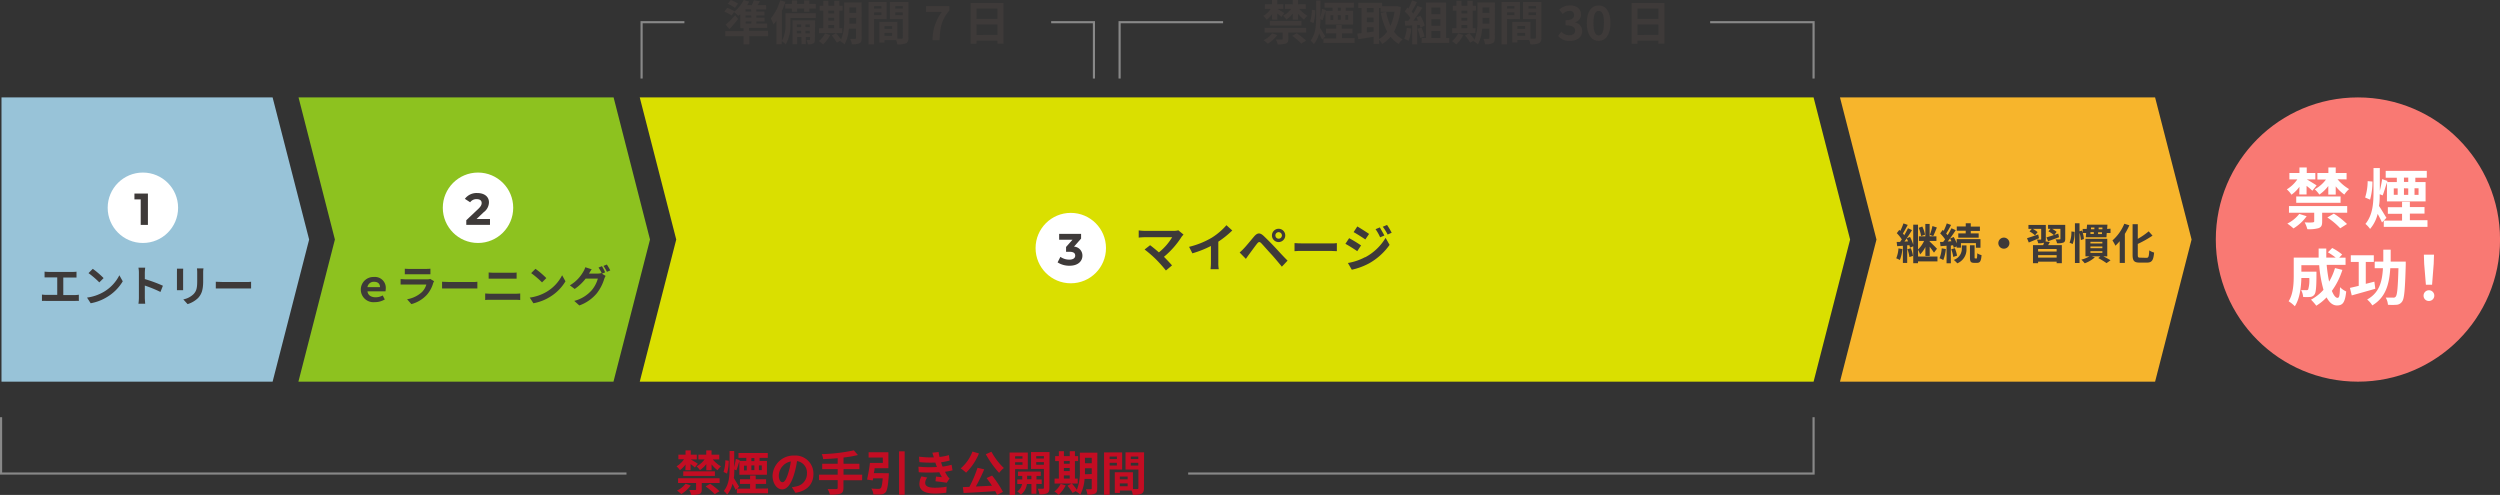 <?xml version="1.0" encoding="UTF-8"?><svg xmlns="http://www.w3.org/2000/svg" viewBox="0 0 582.26 115.27"><rect x="0" y="0" width="582.26" height="115.27" fill="#333333" stroke="none"/><defs><style>.cls-1{fill:#98c3d8;}.cls-2{fill:#8dc21f;}.cls-3{fill:#fff;}.cls-4{fill:#3e3a39;}.cls-5{fill:#f97973;}.cls-6{fill:none;stroke:#888;stroke-miterlimit:10;stroke-width:0.5px;}.cls-7{fill:#c30d23;}.cls-8{fill:#f7b52c;}.cls-9{fill:#dadf00;}</style></defs><g id="レイヤー_2" data-name="レイヤー 2"><g id="レイヤー_1-2" data-name="レイヤー 1"><path class="cls-1" d="M63.49,22.69H.35v66.2H63.49L72,55.79Z"/><path class="cls-2" d="M142.91,22.69H69.53L78,55.79l-8.5,33.1h73.38l8.51-33.1Z"/><circle class="cls-3" cx="33.28" cy="48.39" r="8.2"/><path class="cls-4" d="M34.45,45.08v7.3H32.77V46.44H31.31V45.08Z"/><circle class="cls-5" cx="549.17" cy="55.79" r="33.1"/><path class="cls-3" d="M535.55,43.5a8.11,8.11,0,0,1-1.85,1.85,6.44,6.44,0,0,0-1.09-1.25,8,8,0,0,0,2.45-2.32h-1.85V40.3h2.34V39h1.7V40.3h2v1.48h-2v0c.62.34,1.93,1.16,2.3,1.4l-1,1.24a15.52,15.52,0,0,0-1.34-1.13v2h-1.7Zm1.68,6.86a10.62,10.62,0,0,1-3.07,2.84,14.5,14.5,0,0,0-1.43-1.13,8,8,0,0,0,2.78-2.25ZM533.11,48h13.56v1.54h-5.83v2.08c0,.87-.18,1.27-.85,1.52a8.2,8.2,0,0,1-2.6.24,7.71,7.71,0,0,0-.62-1.59c.77.05,1.67.05,1.9,0s.32-.07.32-.25v-2h-5.88Zm1.69-2.25h10.33v1.48H534.8Zm9.62-4a10.32,10.32,0,0,0,2.69,2.29A6.83,6.83,0,0,0,546,45.32,10.54,10.54,0,0,1,544,43.4v1.92h-1.73v-2a8.89,8.89,0,0,1-2.08,2,7.51,7.51,0,0,0-1.08-1.24,7.88,7.88,0,0,0,2.62-2.27h-2V40.3h2.56V39H544V40.3h2.53v1.48Zm-.86,8a19.32,19.32,0,0,1,3.07,2.42l-1.58,1a17,17,0,0,0-3-2.52Z"/><path class="cls-3" d="M552.55,42.28A15.42,15.42,0,0,1,552,46.5L550.85,46a13.23,13.23,0,0,0,.59-3.81Zm12.82,9v1.56H555.19V51.38l-.42.43c-.21-.52-.62-1.31-1-2A8.36,8.36,0,0,1,552,53.32a6.31,6.31,0,0,0-1.08-1.17c1.7-2.08,1.88-4.8,1.88-7.45V39.15h1.47v5.29c.21-.88.43-1.93.54-2.72l1.26.43-.09.25h2.25v-1h-2.59V39.79h9.57V41.4h-2.67v1h2.39v4.5h-9V42.51c-.35,1-.66,2.2-1,3l-.69-.28c0,.92,0,1.83-.16,2.74.42.6,1.47,2.36,1.73,2.76l-.62.65h4.26V49.79h-3.31V48.26h3.31V47h1.82v1.22h3.41v1.53h-3.41v1.54Zm-7.85-5.91h.91V43.88h-.91Zm2.37-3h1v-1h-1Zm0,1.48v1.54h1V43.88Zm3.4,0h-.94v1.54h.94Z"/><path class="cls-3" d="M545.55,62.86a16.85,16.85,0,0,1-2.45,4.89c.41,1,.86,1.62,1.32,1.62s.51-.71.58-2.49a4.61,4.61,0,0,0,1.44,1c-.27,2.64-.84,3.26-2.16,3.26-1,0-1.78-.71-2.41-1.88a11.74,11.74,0,0,1-2.4,1.94,11.42,11.42,0,0,0-1.23-1.4,10.84,10.84,0,0,0,2.91-2.3,29.28,29.28,0,0,1-1-5.74H536v1.52h3.51s0,.44,0,.65c0,3-.13,4.25-.46,4.66a1.32,1.32,0,0,1-1,.57,11.21,11.21,0,0,1-1.64,0,3.77,3.77,0,0,0-.47-1.58c.52,0,1,0,1.23,0a.45.45,0,0,0,.42-.17,7.87,7.87,0,0,0,.25-2.67H536c-.06,2.07-.36,4.85-1.53,6.59a7.26,7.26,0,0,0-1.44-1.16c1.09-1.7,1.19-4.18,1.19-6V60h5.8c0-.7,0-1.39,0-2.11h1.78c0,.72,0,1.41,0,2.11H544a17.66,17.66,0,0,0-1.82-1.24l1-1a12.1,12.1,0,0,1,2.32,1.52l-.69.73h1.48v1.68h-4.4a34.62,34.62,0,0,0,.57,3.9,14.1,14.1,0,0,0,1.37-3.16Z"/><path class="cls-3" d="M553.22,67.25c-1.88.55-3.93,1.12-5.49,1.55l-.42-1.75c.59-.13,1.3-.29,2.05-.48V61h-1.85V59.45h5.36V61H551v5.11l2-.51Zm7.09-6.32s0,.57,0,.78c-.17,5.75-.33,7.83-.84,8.51a1.65,1.65,0,0,1-1.26.76,13,13,0,0,1-2.05,0,3.9,3.9,0,0,0-.51-1.66c.74,0,1.44,0,1.77,0a.58.58,0,0,0,.55-.24c.36-.38.51-2.18.64-6.62h-1.9c-.25,3.8-1.07,6.81-4.19,8.67a5.58,5.58,0,0,0-1.2-1.37c2.77-1.56,3.49-4,3.68-7.3h-1.92V60.93h2c0-.87,0-1.81,0-2.78h1.72c0,1,0,1.89,0,2.78Z"/><path class="cls-3" d="M564.46,68.84a1.25,1.25,0,1,1,1.25,1.26A1.21,1.21,0,0,1,564.46,68.84Zm.14-7.4-.07-2.12h2.36l-.07,2.12-.38,4.87H565Z"/><path class="cls-4" d="M178.91,8.43h-4.4v1.89h-1.33V8.43h-4.26V7.25h4.26V6.57h-.77V3.29c-.15.14-.3.29-.44.41a12.15,12.15,0,0,0-1-.88l-.57.79a8.65,8.65,0,0,0-1.7-.89l.67-.88a9.47,9.47,0,0,1,1.72.8l0,0A7.49,7.49,0,0,0,173.2,0l1.27.37c-.14.28-.28.55-.44.82h1.06a9.28,9.28,0,0,0,.48-1.13L177,.29q-.28.48-.57.9h2v1h-2.26v.51h1.87v.9h-1.87v.51h1.89V5h-1.89v.5h2.52v1h-4.22v.68h4.4Zm-7-4c-.63.78-1.32,1.59-2,2.34l-.91-1a23.33,23.33,0,0,0,2.22-2.23Zm-.74-2.59a7.1,7.1,0,0,0-1.67-.94l.67-.9a8,8,0,0,1,1.71.85Zm3.76.33h-1.29v.51H175Zm0,1.41h-1.29v.51H175Zm-1.29,1.91H175V5h-1.29Z"/><path class="cls-4" d="M190,4.19h-5.91v1.3a9,9,0,0,1-1.1,4.86,5,5,0,0,0-.92-.79v.75h-1.24V4.81a8.49,8.49,0,0,1-.69.9,8.93,8.93,0,0,0-.62-1.41A12.18,12.18,0,0,0,181.72.06l1.22.36c-.24.7-.52,1.43-.84,2.13v7a7.64,7.64,0,0,0,.84-4V3.07H190ZM184.43.91V.11h1.21v.8h1.63V.11h1.23v.8H190V2H188.5v.73h-1.23V2h-1.63v.73h-1.21V2h-1.55V.91Zm5.35,8.3c0,.49-.07.76-.38.93a2.47,2.47,0,0,1-1.26.18,3.29,3.29,0,0,0-.29-1h.7c.09,0,.12,0,.12-.13V8.62h-1v1.66h-1V8.62h-1V10.3h-1.09V4.74h5.27ZM185.6,5.69v.63h1V5.69Zm1,2.08V7.16h-1v.61Zm1-2.08v.63h1V5.69Zm1,2.08V7.16h-1v.61Z"/><path class="cls-4" d="M193.34,8.15a7.46,7.46,0,0,1-1.63,2.2,8.06,8.06,0,0,0-1-.78,5.13,5.13,0,0,0,1.45-1.78Zm2.82-.44h-5.4V6.57h1V2.49h-.86V1.34h.86V.18h1.17V1.34h1.37V.18h1.2V1.34h.74V2.49h-.74V6.57h.67Zm-3.24-5.22v.63h1.37V2.49Zm0,2.33h1.37V4.13h-1.37Zm0,1.75h1.37V5.82h-1.37Zm7.76,2.3c0,.65-.12,1-.51,1.2a3.76,3.76,0,0,1-1.76.23A4.83,4.83,0,0,0,198,9.05c.47,0,1,0,1.15,0s.22-.06.22-.23V6.68h-1.67a8.9,8.9,0,0,1-1,3.66,3.9,3.9,0,0,0-1-.74,1.74,1.74,0,0,1,.11-.18l-.92.51a11.44,11.44,0,0,0-1.17-1.66l1-.54a12.09,12.09,0,0,1,1.18,1.5,11.65,11.65,0,0,0,.7-4.66v-4h4.07Zm-1.27-3.36V4.16h-1.58v.41c0,.28,0,.6,0,.94Zm-1.58-3.79V3h1.58V1.72Z"/><path class="cls-4" d="M203.58,4.43v5.89h-1.3V.46h4.22v4Zm0-3V2h1.7V1.41Zm1.7,2.09V2.87h-1.7V3.5Zm6.29,5.27c0,.7-.14,1.09-.58,1.3a4.79,4.79,0,0,1-2,.25,4.63,4.63,0,0,0-.28-1H206v.56h-1.19V5.1H209V9h1c.2,0,.27-.07.27-.24V4.46h-3v-4h4.31Zm-3.8-2.71H206v.66h1.81Zm0,2.28V7.66H206v.68Zm.73-6.93V2h1.75V1.41Zm1.75,2.11V2.87H208.5v.65Z"/><path class="cls-4" d="M219.36,2.78h-3.67V1.43h5.42v1c-1.85,2.26-2.15,3.85-2.28,6.94h-1.64A10.91,10.91,0,0,1,219.36,2.78Z"/><path class="cls-4" d="M233.72.7v9.47h-1.41v-.7h-4.88v.72h-1.35V.7ZM227.43,2V4.39h4.88V2Zm4.88,6.13V5.69h-4.88V8.15Z"/><polyline class="cls-6" points="149.43 18.29 149.43 5.17 159.4 5.17"/><polyline class="cls-6" points="254.78 18.29 254.78 5.17 244.82 5.17"/><path class="cls-4" d="M296.27,3.28A5.51,5.51,0,0,1,295,4.6a4.09,4.09,0,0,0-.78-.89,5.59,5.59,0,0,0,1.75-1.65H294.6V1h1.67V0h1.22V1h1.39V2.06h-1.39c.43.24,1.37.82,1.63,1l-.68.88a11.83,11.83,0,0,0-.95-.8V4.58h-1.22Zm1.2,4.89a7.63,7.63,0,0,1-2.18,2,10.11,10.11,0,0,0-1-.8,5.68,5.68,0,0,0,2-1.61Zm-2.93-1.68h9.67v1.1h-4.16V9.08c0,.61-.13.9-.61,1.07a5.64,5.64,0,0,1-1.86.18,4.73,4.73,0,0,0-.44-1.13c.55,0,1.19,0,1.36,0s.23,0,.23-.18V7.59h-4.19Zm1.2-1.61h7.37V5.94h-7.37Zm6.86-2.82a7.67,7.67,0,0,0,1.91,1.63,4.59,4.59,0,0,0-.81.89,7.7,7.7,0,0,1-1.37-1.37V4.58h-1.24V3.16a6,6,0,0,1-1.48,1.39,5.85,5.85,0,0,0-.77-.88,5.53,5.53,0,0,0,1.87-1.61h-1.44V1h1.82V0h1.24V1h1.8V2.06ZM302,7.75a13.46,13.46,0,0,1,2.19,1.72l-1.12.68a12.91,12.91,0,0,0-2.11-1.79Z"/><path class="cls-4" d="M306.34,2.41a10.73,10.73,0,0,1-.42,3L305.13,5a9.58,9.58,0,0,0,.42-2.72Zm9.14,6.46V10h-7.26V8.9l-.3.31a14.45,14.45,0,0,0-.71-1.43A6,6,0,0,1,306,10.29a3.83,3.83,0,0,0-.77-.84C306.39,8,306.53,6,306.53,4.14v-4h1V4c.16-.63.31-1.38.39-1.94l.9.31-.07.18h1.61V1.78h-1.85V.64h6.82V1.78h-1.9V2.5h1.7V5.71h-6.41V2.57c-.25.73-.47,1.58-.69,2.11l-.5-.2a18.25,18.25,0,0,1-.11,2c.3.43,1.05,1.68,1.23,2l-.44.46h3V7.77h-2.37V6.68h2.37V5.81h1.3v.87H315V7.77h-2.43v1.1Zm-5.6-4.22h.65V3.55h-.65Zm1.7-2.15h.7V1.78h-.7Zm0,1v1.1h.7V3.55Zm2.42,0h-.67v1.1H314Z"/><path class="cls-4" d="M326.25,1.62a14.62,14.62,0,0,1-1.58,5.76,5.94,5.94,0,0,0,2,1.78,4.66,4.66,0,0,0-.9,1.08,7,7,0,0,1-1.9-1.68,7.62,7.62,0,0,1-1.95,1.68,5.74,5.74,0,0,0-.73-1v1h-1.27V8.56c-1.26.22-2.55.42-3.56.57l-.25-1.31,1-.11V1.87h-.75V.66h5.52v.78h3.29l.22,0Zm-7.9.25v1h1.56v-1Zm0,3.32h1.56V4.09h-1.56Zm0,2.37,1.56-.21v-1h-1.56Zm2.83,1.55a5.94,5.94,0,0,0,1.9-1.75A15.5,15.5,0,0,1,321.6,3l1.25-.25a13.37,13.37,0,0,0,1,3.26,12.64,12.64,0,0,0,.95-3.28h-3.25V1.87h-.38Z"/><path class="cls-4" d="M328.71,6.67a10.24,10.24,0,0,1-.66,2.84,5.78,5.78,0,0,0-1-.48,8,8,0,0,0,.59-2.55Zm1.36-.86v4.52h-1.16V5.9L327.28,6l-.11-1.15.82,0c.16-.21.34-.44.5-.68a9.65,9.65,0,0,0-1.32-1.51l.62-.9.26.23a15.13,15.13,0,0,0,.81-1.91l1.15.4c-.39.76-.85,1.61-1.24,2.22.14.16.27.32.38.47a18.22,18.22,0,0,0,1-1.81l1.11.46c-.62,1-1.39,2.09-2.1,3l1.11,0c-.12-.26-.26-.53-.39-.76l.93-.4a8.75,8.75,0,0,1,1,2.32l-1,.46a5,5,0,0,0-.16-.6Zm1,.6a13.06,13.06,0,0,1,.71,2.07l-1,.37a11.56,11.56,0,0,0-.65-2.13Zm6.47,2.44V10h-6.44V8.85h1V.59h4.69V8.85Zm-4.16-7.08V3.3h2.1V1.77Zm2.1,2.7h-2.1V6h2.1Zm-2.1,4.38h2.1V7.22h-2.1Z"/><path class="cls-4" d="M340.8,8.15a7.46,7.46,0,0,1-1.63,2.2,7.43,7.43,0,0,0-1-.78,5.13,5.13,0,0,0,1.45-1.78Zm2.82-.44h-5.4V6.57h1V2.49h-.86V1.34h.86V.18h1.17V1.34h1.37V.18H343V1.34h.75V2.49H343V6.57h.67Zm-3.24-5.22v.63h1.37V2.49Zm0,2.33h1.37V4.13h-1.37Zm0,1.75h1.37V5.82h-1.37Zm7.76,2.3c0,.65-.12,1-.51,1.2a3.76,3.76,0,0,1-1.76.23,4.47,4.47,0,0,0-.37-1.25c.47,0,1,0,1.16,0s.22-.06.22-.23V6.68H345.2a8.9,8.9,0,0,1-1,3.66,3.9,3.9,0,0,0-1-.74c0-.06.08-.12.11-.18l-.91.51a11.58,11.58,0,0,0-1.18-1.66l1-.54a13.24,13.24,0,0,1,1.19,1.5,11.64,11.64,0,0,0,.69-4.66v-4h4.07Zm-1.26-3.36V4.16h-1.59v.41c0,.28,0,.6,0,.94Zm-1.59-3.79V3h1.59V1.72Z"/><path class="cls-4" d="M351,4.43v5.89h-1.29V.46H354v4Zm0-3V2h1.7V1.41Zm1.7,2.09V2.87H351V3.5ZM359,8.77c0,.7-.14,1.09-.58,1.3a4.79,4.79,0,0,1-2,.25,4.63,4.63,0,0,0-.28-1h-2.73v.56h-1.19V5.1h4.24V9h1c.19,0,.26-.07.26-.24V4.46h-3v-4H359Zm-3.79-2.71h-1.82v.66h1.82Zm0,2.28V7.66h-1.82v.68ZM356,1.41V2h1.75V1.41Zm1.75,2.11V2.87H356v.65Z"/><path class="cls-4" d="M362.89,8.38l.76-1a2.6,2.6,0,0,0,1.81.84c.83,0,1.39-.4,1.39-1.08s-.47-1.24-2.24-1.24V4.71c1.49,0,2-.5,2-1.18s-.4-1-1.09-1a2.22,2.22,0,0,0-1.54.73l-.83-1a3.63,3.63,0,0,1,2.45-1c1.57,0,2.63.77,2.63,2.13a1.87,1.87,0,0,1-1.35,1.79v.06a2,2,0,0,1,1.62,2c0,1.45-1.31,2.3-2.86,2.3A3.46,3.46,0,0,1,362.89,8.38Z"/><path class="cls-4" d="M369.57,5.36c0-2.69,1.09-4.08,2.76-4.08s2.75,1.4,2.75,4.08S374,9.52,372.33,9.52,369.57,8.05,369.57,5.36Zm4,0c0-2.2-.52-2.82-1.22-2.82s-1.23.62-1.23,2.82.52,2.89,1.23,2.89S373.55,7.57,373.55,5.36Z"/><path class="cls-4" d="M387.66.7v9.47h-1.41v-.7h-4.88v.72H380V.7ZM381.37,2V4.39h4.88V2Zm4.88,6.13V5.69h-4.88V8.15Z"/><polyline class="cls-6" points="260.76 18.29 260.76 5.17 284.86 5.17"/><polyline class="cls-6" points="422.39 18.29 422.39 5.17 398.3 5.17"/><path class="cls-7" d="M159.67,108.18a5.89,5.89,0,0,1-1.32,1.32,4.7,4.7,0,0,0-.78-.89,5.7,5.7,0,0,0,1.75-1.65H158V105.9h1.67v-1h1.21v1h1.4V107h-1.4c.44.24,1.37.82,1.64,1l-.68.88a12.21,12.21,0,0,0-1-.8v1.43h-1.21Zm1.2,4.89a7.67,7.67,0,0,1-2.19,2,11.7,11.7,0,0,0-1-.81,5.66,5.66,0,0,0,2-1.6Zm-2.94-1.68h9.67v1.1h-4.16V114c0,.61-.13.9-.6,1.07a5.67,5.67,0,0,1-1.86.18,5.75,5.75,0,0,0-.44-1.13c.55,0,1.19,0,1.35,0s.23-.05.23-.18v-1.45h-4.19Zm1.2-1.61h7.37v1.06h-7.37ZM166,107a7.3,7.3,0,0,0,1.92,1.62,4.62,4.62,0,0,0-.81.9,7.42,7.42,0,0,1-1.38-1.37v1.37h-1.23v-1.42a6.07,6.07,0,0,1-1.49,1.39,5.34,5.34,0,0,0-.77-.88A5.53,5.53,0,0,0,164.1,107h-1.44V105.9h1.83v-1h1.23v1h1.8V107Zm-.61,5.68a13.94,13.94,0,0,1,2.19,1.73l-1.12.68a13,13,0,0,0-2.12-1.79Z"/><path class="cls-7" d="M169.73,107.31a11.17,11.17,0,0,1-.41,3l-.8-.39a9.24,9.24,0,0,0,.42-2.72Zm9.15,6.46v1.11h-7.26V113.8l-.3.31a14.74,14.74,0,0,0-.72-1.43,6,6,0,0,1-1.25,2.51,4.09,4.09,0,0,0-.77-.84c1.21-1.49,1.34-3.42,1.34-5.31v-4H171v3.77c.15-.63.3-1.38.38-1.94l.9.31-.06.18h1.6v-.72H172v-1.14h6.82v1.14h-1.91v.72h1.71v3.21h-6.42v-3.14c-.25.73-.47,1.58-.69,2.11l-.49-.2c0,.66,0,1.31-.11,2,.29.43,1,1.69,1.23,2l-.44.47h3v-1.1h-2.36v-1.09h2.36v-.87H176v.87h2.43v1.09H176v1.1Zm-5.6-4.22h.65v-1.1h-.65ZM175,107.4h.7v-.72H175Zm0,1v1.1h.7v-1.1Zm2.42,0h-.67v1.1h.67Z"/><path class="cls-7" d="M185.26,114.78l-.83-1.31a6.81,6.81,0,0,0,1-.18,3,3,0,0,0,2.51-3,2.71,2.71,0,0,0-2.31-2.9,21.2,21.2,0,0,1-.66,3c-.66,2.22-1.6,3.59-2.8,3.59s-2.24-1.34-2.24-3.2A4.89,4.89,0,0,1,185,106.1a4.19,4.19,0,0,1,4.45,4.29C189.45,112.71,188,114.35,185.26,114.78Zm-3-2.47c.46,0,.89-.69,1.34-2.17a15.77,15.77,0,0,0,.59-2.67,3.47,3.47,0,0,0-2.8,3.19C181.36,111.78,181.8,112.31,182.23,112.31Z"/><path class="cls-7" d="M200.79,111.85h-4.35v1.8c0,.78-.2,1.12-.71,1.33a7.74,7.74,0,0,1-2.44.22,5.42,5.42,0,0,0-.54-1.3c.81,0,1.73,0,2,0s.35-.09.35-.31v-1.77h-4.35v-1.27h4.35v-1.29h-3.6V108h3.6v-1.28c-1.15.1-2.3.16-3.38.21a4.43,4.43,0,0,0-.33-1.16,41.09,41.09,0,0,0,7.47-.88l.95,1.09a26.07,26.07,0,0,1-3.35.58V108h3.7v1.26h-3.7v1.29h4.35Z"/><path class="cls-7" d="M207,110.21a5.31,5.31,0,0,1,0,.54c-.18,2.43-.38,3.5-.76,3.93a1.49,1.49,0,0,1-1.09.47,11.83,11.83,0,0,1-1.73,0,3.27,3.27,0,0,0-.48-1.37c.66.07,1.36.08,1.66.08a.7.7,0,0,0,.49-.14c.23-.18.38-.88.5-2.32h-2.24c0,.18-.06.34-.09.5l-1.32-.21a37.76,37.76,0,0,0,.67-3.87h3v-1.26h-3.31v-1.22h4.61v3.7H203.7c0,.38-.12.78-.18,1.15Zm3.7-5.1v10.11h-1.31V105.11Z"/><path class="cls-7" d="M218.2,108.76c0-.13-.1-.26-.14-.38l-.22-.65a26.82,26.82,0,0,1-3.71-.1l-.08-1.27a22.6,22.6,0,0,0,3.45.17c-.11-.35-.22-.71-.36-1.09l1.48-.17c0,.4.12.78.2,1.16A12.55,12.55,0,0,0,221,106l.18,1.26a15.31,15.31,0,0,1-2,.41c.05.17.11.35.16.51l.19.5a14.67,14.67,0,0,0,2.1-.44l.22,1.3a15.77,15.77,0,0,1-1.76.34,11,11,0,0,0,.57,1,3.24,3.24,0,0,0,.5.56l-.67,1c-.62-.12-1.81-.26-2.61-.35L218,111l1.38.14a11.69,11.69,0,0,1-.61-1.15,40.33,40.33,0,0,1-4.79,0l-.07-1.3A27,27,0,0,0,218.2,108.76Zm-2.72,3.69c0,.81.77,1.14,2.23,1.14a14.84,14.84,0,0,0,2.76-.24l-.08,1.4a17.16,17.16,0,0,1-2.67.2c-2.2,0-3.57-.64-3.59-2.22a3.72,3.72,0,0,1,.47-1.77l1.37.26A2.06,2.06,0,0,0,215.48,112.45Z"/><path class="cls-7" d="M228,105.61a13.29,13.29,0,0,1-3,4.48,8.72,8.72,0,0,0-1.25-1,9.54,9.54,0,0,0,2.74-3.92Zm3.06,5.15a25,25,0,0,1,2.53,3.8l-1.36.71a9.27,9.27,0,0,0-.45-.88c-2.65.18-5.42.34-7.35.43l-.18-1.37,1.53-.06a27.61,27.61,0,0,0,1.88-4.44l1.57.36a41.66,41.66,0,0,1-1.95,4l3.75-.19c-.4-.62-.84-1.24-1.25-1.78Zm-.15-5.55A14.84,14.84,0,0,0,233.8,109a6.6,6.6,0,0,0-1.1,1.14,22.61,22.61,0,0,1-3.1-4.35Z"/><path class="cls-7" d="M236.42,109.26v6h-1.28v-9.86h4.24v3.9Zm0-3v.56h1.72v-.56Zm1.72,2v-.59h-1.72v.59Zm3.23,4.43V115h-1.15v-2.27h-1.05a3.62,3.62,0,0,1-1.41,2.47,5.05,5.05,0,0,0-.84-.75,2.56,2.56,0,0,0,1.12-1.72h-1.11v-1.06h1.16v-.83h-1v-1h5.31v1h-1v.83h1.21v1.06Zm-1.15-1.06v-.83h-1v.83Zm4.19,2c0,.67-.12,1-.51,1.24a3.92,3.92,0,0,1-1.81.26,4.64,4.64,0,0,0-.39-1.3c.49,0,1,0,1.2,0s.23-.07.23-.22v-4.4h-3v-3.92h4.31Zm-3.07-7.39v.56h1.79v-.56Zm1.79,2v-.61h-1.79v.61Z"/><path class="cls-7" d="M248.2,113.05a8,8,0,0,1-1.63,2.2,7.53,7.53,0,0,0-1-.78,5,5,0,0,0,1.46-1.78Zm2.81-.44h-5.4v-1.14h1v-4.08h-.86v-1.15h.86v-1.16h1.18v1.16h1.36v-1.16h1.2v1.16h.75v1.15h-.75v4.08H251Zm-3.23-5.22V108h1.36v-.63Zm0,2.33h1.36V109h-1.36Zm0,1.75h1.36v-.75h-1.36Zm7.76,2.3c0,.65-.13,1-.51,1.2a3.94,3.94,0,0,1-1.76.23,4.83,4.83,0,0,0-.37-1.25c.47,0,1,0,1.15,0s.22-.06.22-.24v-2.16H252.6a9.05,9.05,0,0,1-1,3.66,3.79,3.79,0,0,0-1-.74,1.74,1.74,0,0,0,.11-.18l-.91.51a11,11,0,0,0-1.18-1.66l1-.54a11.32,11.32,0,0,1,1.19,1.5,11.72,11.72,0,0,0,.69-4.67v-4h4.08Zm-1.27-3.36v-1.35h-1.58v.4c0,.29,0,.61,0,1Zm-1.58-3.79v1.28h1.58v-1.28Z"/><path class="cls-7" d="M258.44,109.33v5.89h-1.3v-9.86h4.21v4Zm0-3v.58h1.69v-.58Zm1.69,2.09v-.63h-1.69v.63Zm6.3,5.27c0,.7-.15,1.09-.59,1.3a4.74,4.74,0,0,1-2,.25,4.7,4.7,0,0,0-.29-1h-2.73v.56h-1.18V110h4.23v3.9h1c.2,0,.27-.07.27-.24v-4.31h-3v-4h4.32Zm-3.8-2.71h-1.82v.66h1.82Zm0,2.28v-.68h-1.82v.68Zm.73-6.93v.58h1.75v-.58Zm1.75,2.11v-.65h-1.75v.65Z"/><polyline class="cls-6" points="0.25 97.17 0.25 110.29 145.91 110.29"/><polyline class="cls-6" points="422.39 97.17 422.39 110.29 276.73 110.29"/><path class="cls-4" d="M11.38,63.33h5.49c.3,0,.66,0,.95-.06v1.37c-.31,0-.66,0-.95,0H14.74v4.08h2.67a6.14,6.14,0,0,0,.95-.08v1.45a8.08,8.08,0,0,0-.95,0H10.77a8.42,8.42,0,0,0-1,0V68.6a6.5,6.5,0,0,0,1,.08h2.56V64.6H11.38c-.27,0-.7,0-1,0V63.27C10.69,63.3,11.1,63.33,11.38,63.33Z"/><path class="cls-4" d="M24.13,68a9.37,9.37,0,0,0,3.67-3.89l.79,1.41a10.65,10.65,0,0,1-3.73,3.7,11,11,0,0,1-3.74,1.41l-.85-1.32A10.41,10.41,0,0,0,24.13,68Zm0-3.23-1,1a20.29,20.29,0,0,0-2.52-2.16l1-1A19.71,19.71,0,0,1,24.13,64.77Z"/><path class="cls-4" d="M32.35,63.54a6.09,6.09,0,0,0-.11-1.2h1.58a10.87,10.87,0,0,0-.09,1.2V65a32.65,32.65,0,0,1,4.21,1.55L37.37,68a29.29,29.29,0,0,0-3.64-1.49v2.83c0,.29.05,1,.09,1.4H32.24a9.43,9.43,0,0,0,.11-1.4Z"/><path class="cls-4" d="M42.65,63.34v3.38c0,.25,0,.64,0,.87H41.21c0-.19,0-.58,0-.88V63.34a7.1,7.1,0,0,0,0-.77h1.46C42.66,62.8,42.65,63,42.65,63.34Zm4.67.15v2c0,2.15-.43,3.08-1.17,3.9a6,6,0,0,1-2.46,1.44l-1-1.1a4.62,4.62,0,0,0,2.42-1.26c.69-.75.82-1.5.82-3.06v-1.9a7.05,7.05,0,0,0-.06-1h1.53C47.34,62.77,47.32,63.09,47.32,63.49Z"/><path class="cls-4" d="M51.89,65.68H57.3c.48,0,.92,0,1.18-.06v1.57c-.24,0-.75,0-1.18,0H51.89c-.58,0-1.25,0-1.63,0V65.62C50.63,65.65,51.36,65.68,51.89,65.68Z"/><circle class="cls-3" cx="111.33" cy="48.39" r="8.2"/><path class="cls-4" d="M114.12,51v1.38H108.6V51.29l2.82-2.66c.64-.62.76-1,.76-1.35,0-.57-.4-.9-1.17-.9a1.78,1.78,0,0,0-1.51.73l-1.23-.8a3.39,3.39,0,0,1,2.9-1.35c1.62,0,2.71.83,2.71,2.16a2.91,2.91,0,0,1-1.22,2.3L111,51Z"/><path class="cls-4" d="M89.62,69.74a4.44,4.44,0,0,1-2.33.63,2.94,2.94,0,1,1-.19-5.86,2.53,2.53,0,0,1,2.75,2.67,4.61,4.61,0,0,1-.07.68H85.59c.09.92.89,1.38,1.9,1.38a3.38,3.38,0,0,0,1.64-.43ZM88.5,66.87c0-.76-.46-1.24-1.38-1.24a1.48,1.48,0,0,0-1.54,1.24Z"/><path class="cls-4" d="M100.9,65.9a7.08,7.08,0,0,1-1.49,2.77,7.57,7.57,0,0,1-3.6,2.16l-1-1.13A6.81,6.81,0,0,0,98.3,68a4.26,4.26,0,0,0,1-1.73H94.47c-.24,0-.75,0-1.17,0V65c.42,0,.86.06,1.17.06h5a2.18,2.18,0,0,0,.74-.1l.9.55A2.62,2.62,0,0,0,100.9,65.9Zm-5.62-3.27h3.88a9.61,9.61,0,0,0,1.09-.05v1.29c-.27,0-.75,0-1.11,0H95.28c-.33,0-.76,0-1,0V62.58A8.5,8.5,0,0,0,95.28,62.63Z"/><path class="cls-4" d="M104.61,65.68H110c.48,0,.92,0,1.18-.06v1.57c-.24,0-.75,0-1.18,0h-5.41c-.58,0-1.25,0-1.63,0V65.62C103.35,65.65,104.08,65.68,104.61,65.68Z"/><path class="cls-4" d="M114.26,68.41h5.79a10.32,10.32,0,0,0,1.11-.06v1.53a11.05,11.05,0,0,0-1.11-.06h-5.79c-.39,0-.89,0-1.26.06V68.35C113.39,68.38,113.87,68.41,114.26,68.41Zm.77-4.89h4.17c.41,0,.84,0,1.12-.06v1.45c-.29,0-.76,0-1.12,0H115c-.38,0-.85,0-1.19,0V63.46C114.21,63.5,114.69,63.52,115,63.52Z"/><path class="cls-4" d="M127.24,68a9.47,9.47,0,0,0,3.68-3.89l.78,1.41a10.65,10.65,0,0,1-3.73,3.7,11,11,0,0,1-3.74,1.41l-.85-1.32A10.41,10.41,0,0,0,127.24,68Zm0-3.23-1,1a21.17,21.17,0,0,0-2.53-2.16l1-1A19.71,19.71,0,0,1,127.24,64.77Z"/><path class="cls-4" d="M140.94,63.43l-.74.31.85.52a4,4,0,0,0-.33.72A10.2,10.2,0,0,1,139,68.31a9.4,9.4,0,0,1-4.07,2.83l-1.19-1.06a8.1,8.1,0,0,0,4.07-2.48,7.11,7.11,0,0,0,1.43-2.72h-2.83a11.39,11.39,0,0,1-2.56,2.42l-1.13-.84a8.62,8.62,0,0,0,3.15-3.22,4.52,4.52,0,0,0,.45-1l1.49.48a9,9,0,0,0-.62,1l0,0h2a3.28,3.28,0,0,0,.88-.12l.07,0a13.51,13.51,0,0,0-.74-1.29l.8-.32A12.71,12.71,0,0,1,140.94,63.43Zm1.21-.46-.79.34a10.67,10.67,0,0,0-.82-1.38l.8-.32A14.28,14.28,0,0,1,142.15,63Z"/><path class="cls-8" d="M501.93,22.69H428.54l8.5,33.1-8.5,33.1h73.39l8.5-33.1Z"/><path class="cls-4" d="M443.07,58a8.33,8.33,0,0,1-.59,2.56,5.42,5.42,0,0,0-.84-.4,7.21,7.21,0,0,0,.52-2.31Zm8.17,2.88h-4.53v.42H445.6V57.36l-.76.33a5.58,5.58,0,0,0-.13-.57l-.52,0v4.12h-1v-4l-1.33.1-.12-1,.8,0c.13-.18.27-.38.4-.58a8.09,8.09,0,0,0-1.17-1.45l.58-.77.24.23a13.81,13.81,0,0,0,.73-1.74l1,.35c-.37.69-.78,1.48-1.13,2a5.15,5.15,0,0,1,.32.41c.33-.56.63-1.14.87-1.63l.94.43c-.37.61-.8,1.28-1.25,1.91l.79-.32A11.34,11.34,0,0,1,445.6,57V52.33h1.11v5.78a6.45,6.45,0,0,0,1.42-2h-1.21V55.05h1.5v-2.9h1v2.9H451v1.06h-1.58v.15c.43.37,1.47,1.41,1.71,1.67l-.7.91c-.22-.34-.63-.89-1-1.37v2.14h-1V57.52a6.49,6.49,0,0,1-1.23,1.73,5.26,5.26,0,0,0-.48-1.06v1.56h4.53Zm-6.85-4.67c-.1-.24-.2-.48-.31-.69-.18.26-.35.51-.53.74Zm.64,1.6a7.08,7.08,0,0,1,.51,1.79l-.83.27a7.48,7.48,0,0,0-.47-1.83Zm2.41-2.83a8.85,8.85,0,0,0-.57-1.93l.84-.29a7.6,7.6,0,0,1,.64,1.9Zm3.66-2c-.28.7-.59,1.5-.85,2l-.79-.28a12.76,12.76,0,0,0,.61-2.05Z"/><path class="cls-4" d="M453.19,58a9.1,9.1,0,0,1-.59,2.57,5.09,5.09,0,0,0-.88-.42,7.22,7.22,0,0,0,.51-2.31Zm1.17-.81v4.13h-1V57.23l-1.4.11-.12-1,.73,0c.15-.18.3-.38.45-.59a9.28,9.28,0,0,0-1.15-1.4l.59-.8.23.21a12.27,12.27,0,0,0,.72-1.73l1,.36a20.31,20.31,0,0,1-1.14,2c.12.13.24.27.33.39a16.12,16.12,0,0,0,.9-1.62l1,.45c-.55.84-1.24,1.83-1.87,2.63l.87-.05c-.1-.22-.21-.44-.32-.64l.85-.35a10.34,10.34,0,0,1,.69,1.47V55.7h5.54v2H460.2V56.62h-3.49v1.06h-1v-.3l-.69.32c0-.17-.09-.37-.15-.59Zm.93.61a7.37,7.37,0,0,1,.51,1.75l-.88.29a7.93,7.93,0,0,0-.47-1.79Zm1.63-.64H458v.8a3.47,3.47,0,0,1-2.14,3.37,6.17,6.17,0,0,0-.82-.79,2.76,2.76,0,0,0,1.88-2.6Zm.91-3.42h-2.09v-1h2.09V52H459v.78h2.13v1H459v.58h1.84v1h-4.75v-1h1.72Zm2.47,6.48c.14,0,.19-.16.21-1.23a3,3,0,0,0,1,.43c-.1,1.43-.37,1.8-1.06,1.8h-.64c-.86,0-1-.32-1-1.3V57.12h1.08v2.76c0,.26,0,.3.15.3Z"/><path class="cls-4" d="M468,56.62a1.29,1.29,0,1,1-1.29-1.28A1.29,1.29,0,0,1,468,56.62Z"/><path class="cls-4" d="M474.89,55.48c-.81.35-1.66.7-2.38,1l-.41-1c.65-.2,1.64-.54,2.61-.87Zm2.51.89a8.25,8.25,0,0,1-.39.73h3.2v4.2H479v-.36h-4.32v.36h-1.19V57.1h2.37c.08-.19.15-.4.21-.58h0a3.94,3.94,0,0,1-1.37.13,3.12,3.12,0,0,0-.3-.84h.84c.12,0,.16,0,.16-.14V53.31h-1.95a6.21,6.21,0,0,1,1.12.75l-.61.76a5.26,5.26,0,0,0-1.27-.91l.51-.6h-.77v-.92h4.05V55.7a1.25,1.25,0,0,1-.09.52ZM479,58h-4.32v.58H479Zm0,2v-.58h-4.32V60Zm2-4.37c0,.48-.1.72-.44.87a3.75,3.75,0,0,1-1.47.15,3.25,3.25,0,0,0-.33-.9c.39,0,.83,0,.95,0s.17,0,.17-.15V53.31h-1.92A6.82,6.82,0,0,1,479,54l-.55.72.93-.32.18.85-2.54.94-.4-.89c.46-.14,1.08-.33,1.73-.55a6.28,6.28,0,0,0-1.27-.87l.49-.59H477v-.92h4Z"/><path class="cls-4" d="M483.17,54a7.17,7.17,0,0,1-.44,2.83l-.72-.31a6.74,6.74,0,0,0,.43-2.61Zm8.38-.74v1h-.88l-.07,1h-4.82l.1-1h-.79a6.08,6.08,0,0,1,.26,1.41l-.7.24a7.76,7.76,0,0,0-.32-1.71v7.06h-1.07V52h1.07v1.87l.55-.17.18.52v-.9H486l.09-1h4.74l-.07,1Zm-1.68,6.44c.63.31,1.27.66,1.68.92l-.93.66a18.48,18.48,0,0,0-1.92-1.17l.48-.41h-2l.72.23a7.19,7.19,0,0,1-2.36,1.39,7,7,0,0,0-.79-.85,6.91,6.91,0,0,0,1.9-.77h-.94V55.62h5.08v4.09Zm-3-3h2.78v-.39h-2.78Zm0,1.1h2.78v-.4h-2.78Zm0,1.09h2.78v-.39h-2.78Zm0-4.41h.79c0-.13,0-.27,0-.41h-.79ZM487,53l0,.39h.79l0-.39Zm2.56,1.51,0-.41h-.91l0,.41Zm.1-1.51h-.88l0,.39h.88Z"/><path class="cls-4" d="M495.94,52.47a17.65,17.65,0,0,1-1.05,2v6.77h-1.2V56.17a12.89,12.89,0,0,1-1,1.06A8.81,8.81,0,0,0,492,56a10.39,10.39,0,0,0,2.76-3.89Zm4,7.58c.48,0,.56-.34.64-1.74a3.53,3.53,0,0,0,1.12.51c-.15,1.71-.46,2.34-1.65,2.34h-1.72c-1.27,0-1.64-.4-1.64-1.81V52.21h1.21v3.42a16.75,16.75,0,0,0,2.54-1.75l.89,1a24.59,24.59,0,0,1-3.43,1.93v2.52c0,.58.07.68.56.68Z"/><path class="cls-9" d="M422.39,22.69H149l8.5,33.1L149,88.89H422.39l8.51-33.1Z"/><circle class="cls-3" cx="249.39" cy="57.78" r="8.2"/><path class="cls-4" d="M252.1,59.54c0,1.23-.95,2.35-3,2.35a5,5,0,0,1-2.78-.78l.65-1.29a3.6,3.6,0,0,0,2.09.65c.84,0,1.36-.34,1.36-.93s-.4-.9-1.36-.9h-.77V57.52l1.5-1.69h-3.11V54.47h5.11v1.1l-1.65,1.87A2.08,2.08,0,0,1,252.1,59.54Z"/><path class="cls-4" d="M275.22,55.12a19.86,19.86,0,0,1-4.13,4.69c.69.69,1.41,1.47,1.88,2L271.55,63a32.69,32.69,0,0,0-2.31-2.59,26.48,26.48,0,0,0-2.66-2.3l1.28-1c.49.36,1.29,1,2.05,1.67A13.22,13.22,0,0,0,273,55.25h-6.4c-.48,0-1.14.06-1.39.09V53.66a11.21,11.21,0,0,0,1.39.11h6.72a4,4,0,0,0,1.12-.13l1.21,1A4.81,4.81,0,0,0,275.22,55.12Z"/><path class="cls-4" d="M282.23,55.36a15.21,15.21,0,0,0,3.41-2.91L287,53.68a22.5,22.5,0,0,1-3.25,2.61v4.84a7.73,7.73,0,0,0,.11,1.57h-1.92a12.67,12.67,0,0,0,.09-1.57V57.29A24.11,24.11,0,0,1,277.71,59l-.77-1.51A19.28,19.28,0,0,0,282.23,55.36Z"/><path class="cls-4" d="M289.72,57.84c.54-.55,1.48-1.72,2.32-2.71s1.43-1,2.37-.09,1.74,1.71,2.47,2.49,2,2.19,3,3.17l-1.33,1.41c-.82-1-1.84-2.23-2.56-3s-1.78-2-2.21-2.44-.64-.36-1,.07c-.48.6-1.33,1.79-1.82,2.44-.28.38-.57.8-.79,1.11l-1.45-1.48A11.87,11.87,0,0,0,289.72,57.84Zm8.08-4.56a1.55,1.55,0,1,1-1.56,1.55A1.56,1.56,0,0,1,297.8,53.28Zm0,2.31a.76.76,0,1,0-.76-.76A.76.76,0,0,0,297.8,55.59Z"/><path class="cls-4" d="M303.45,56.69h6.49c.57,0,1.1,0,1.42-.07V58.5c-.29,0-.91-.06-1.42-.06h-6.49c-.69,0-1.51,0-1.95.06V56.62C301.93,56.66,302.82,56.69,303.45,56.69Z"/><path class="cls-4" d="M317,57.16l-.89,1.34c-.69-.48-1.95-1.28-2.76-1.71l.87-1.32A32.31,32.31,0,0,1,317,57.16Zm1,2.74a12.26,12.26,0,0,0,4.71-4.5l.93,1.63a14.51,14.51,0,0,1-4.8,4.32,15.47,15.47,0,0,1-4,1.47l-.91-1.57A13.05,13.05,0,0,0,317.92,59.9Zm.89-5.45-.9,1.32c-.68-.47-1.93-1.27-2.73-1.71l.87-1.32C316.85,53.17,318.18,54,318.81,54.45Zm3.6.37-1.05.45a10.69,10.69,0,0,0-1.07-1.89l1-.42C321.65,53.47,322.13,54.27,322.41,54.82Zm1.7-.65-1,.46a11.79,11.79,0,0,0-1.14-1.82l1-.42A16.76,16.76,0,0,1,324.11,54.17Z"/></g></g></svg>